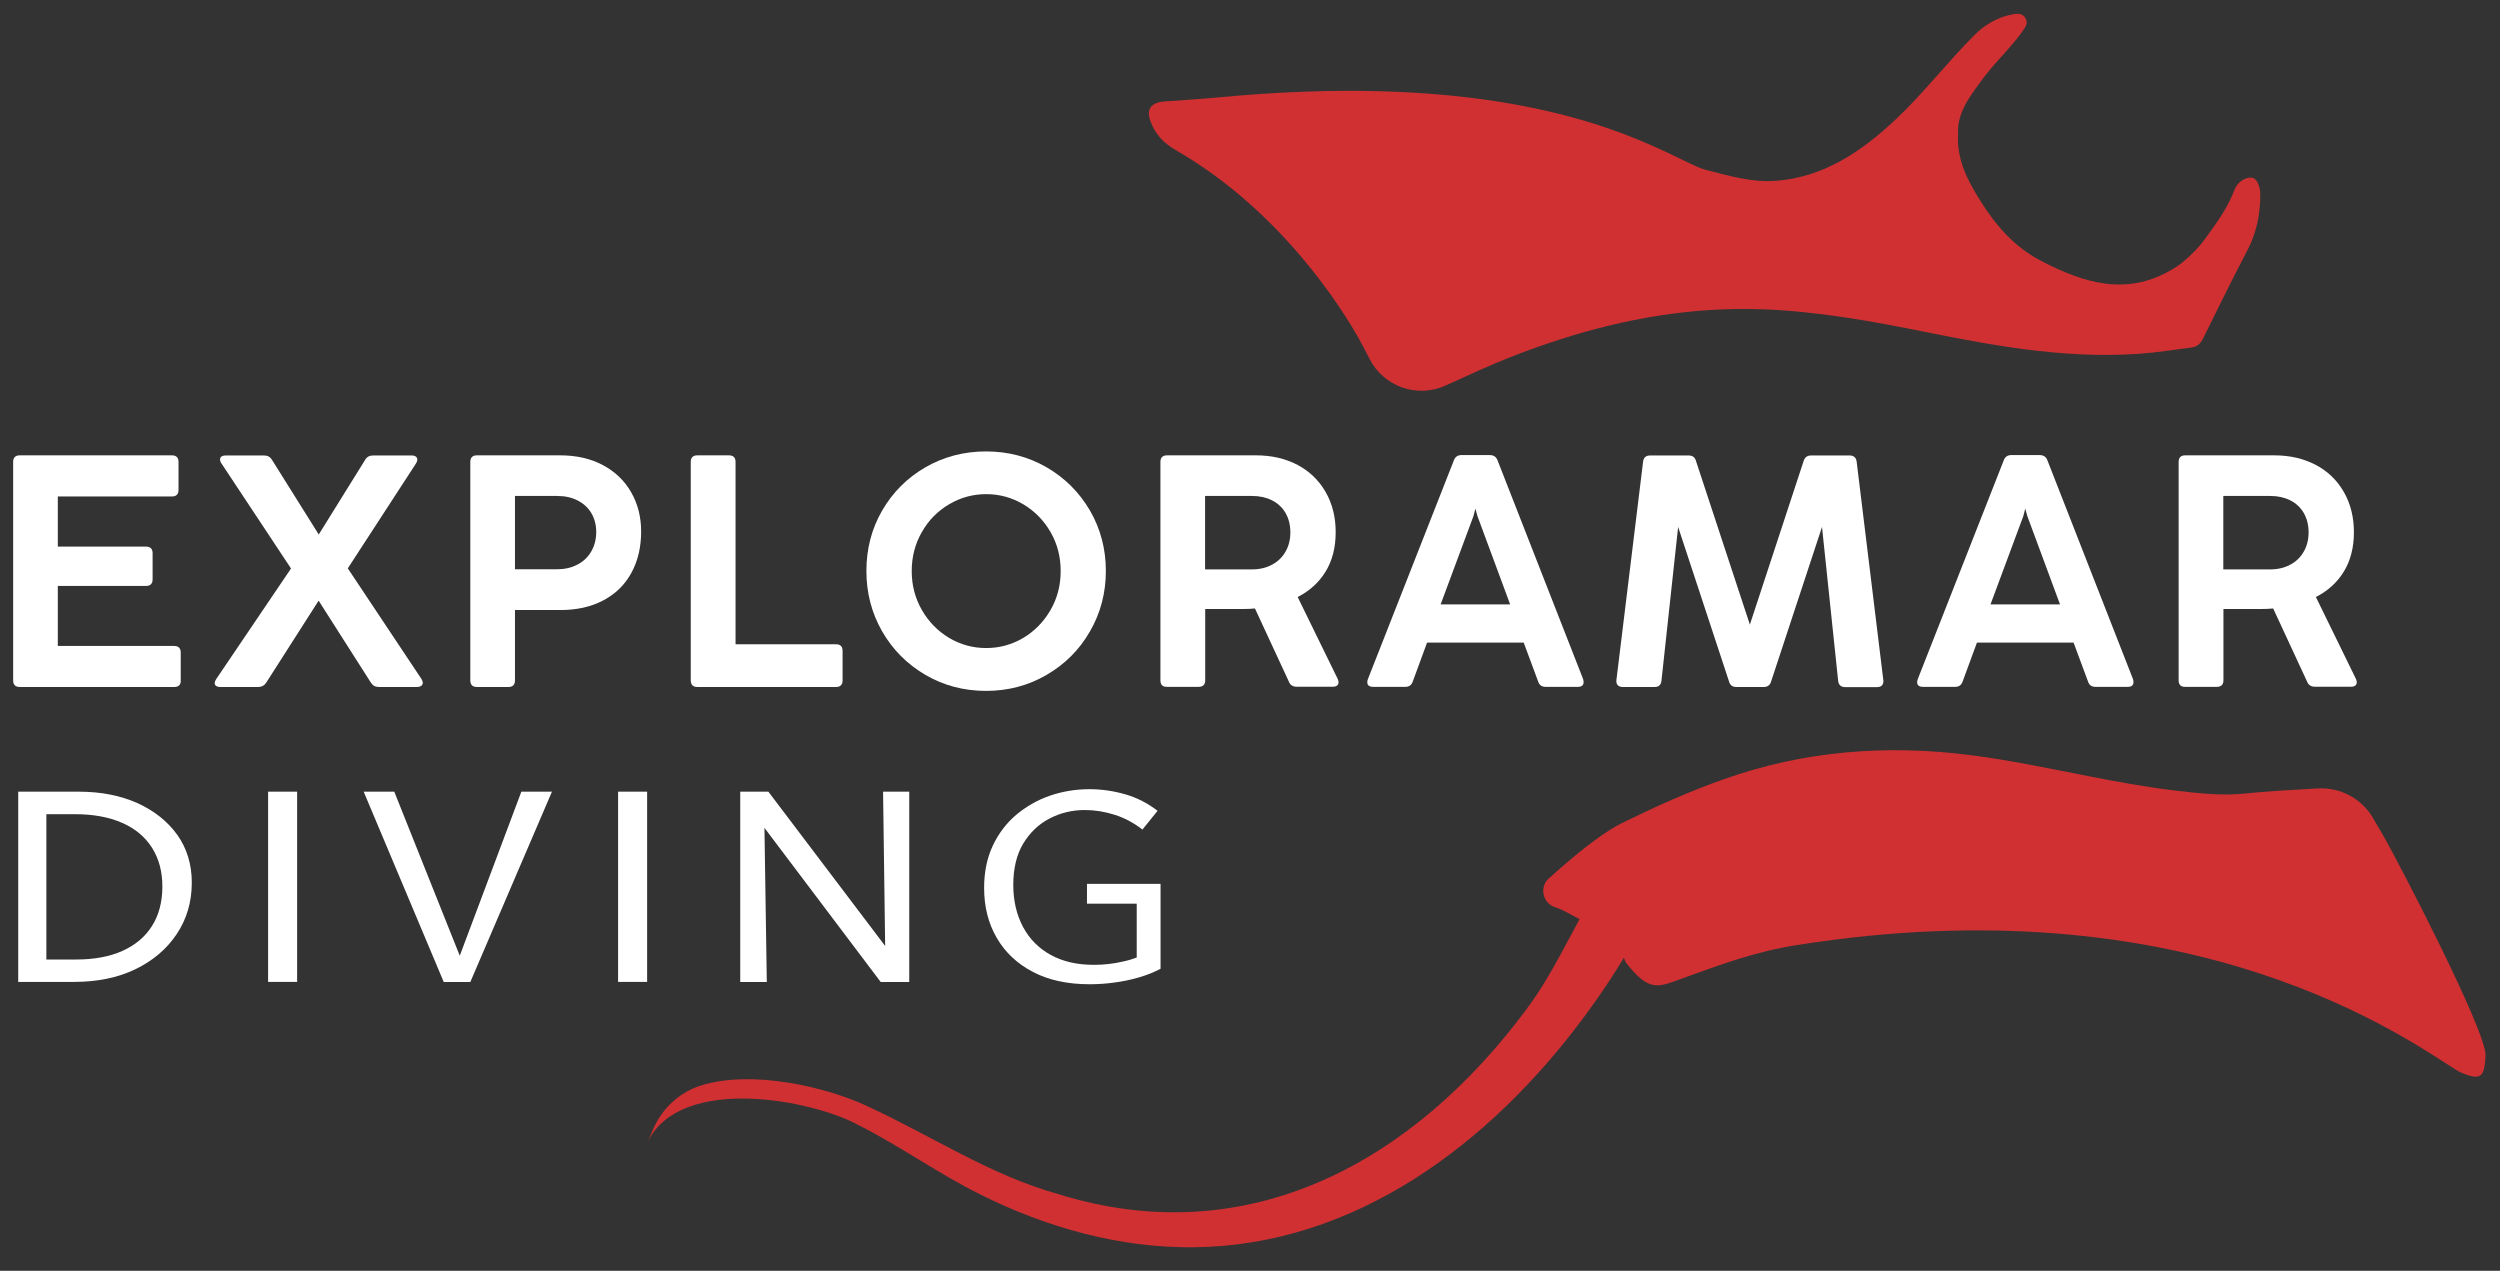<?xml version="1.0" encoding="utf-8"?>
<!-- Generator: Adobe Illustrator 27.6.1, SVG Export Plug-In . SVG Version: 6.00 Build 0)  -->
<svg version="1.1" id="Layer_1" xmlns="http://www.w3.org/2000/svg" xmlns:xlink="http://www.w3.org/1999/xlink" x="0px" y="0px"
	 viewBox="0 0 1920 976" style="enable-background:new 0 0 1920 976;" xml:space="preserve">
<rect x="0" y="0" width="1920" height="976" fill="#333333" stroke="none"/>
<style type="text/css">
	.st0{fill:#FFFFFF;}
	.st1{fill:#D03032;}
</style>
<g>
	<path class="st0" d="M105.6,616.8c-13-5.8-28-8.8-45.2-8.8H14v146.1h42.7c18,0,33.7-3.2,47.2-9.7c13.5-6.5,24.1-15.5,31.8-27
		c7.7-11.5,11.6-24.7,11.6-39.5c0-14-3.7-26.2-11.1-36.7C128.7,630.8,118.5,622.7,105.6,616.8z M116.7,711.2
		c-5.3,8.4-12.9,14.7-22.7,19.1c-9.8,4.4-21.6,6.6-35.4,6.6H35.6V625.3h22c14,0,26,2.2,36.1,6.6s17.7,10.8,23,19.1
		c5.3,8.4,8,18.3,8,29.8C124.7,692.7,122,702.9,116.7,711.2z"/>
	<rect x="205.9" y="608" class="st0" width="22.3" height="146.1"/>
	<polygon class="st0" points="353.1,734 302.8,608 279.3,608 340.8,754.2 361.2,754.2 423.9,608 400.4,608 	"/>
	<rect x="474.7" y="608" class="st0" width="22.3" height="146.1"/>
	<polygon class="st0" points="680.1,754.2 686.4,754.2 698.3,754.2 698.3,608 678.2,608 679.8,726.5 590.1,608 586.7,608 577.2,608 
		568.5,608 568.5,754.2 588.9,754.2 587.1,635.8 676.4,754.2 	"/>
	<path class="st0" d="M805.9,628.7c8.4-4.4,17.5-6.6,27.3-6.6c7.5,0,15.1,1.2,22.7,3.6c7.6,2.4,14.8,6.2,21.5,11.4l11.6-14.4
		c-7.5-5.8-15.8-10.1-24.9-12.7c-9.1-2.6-18.2-3.9-27.4-3.9c-10.7,0-20.8,1.7-30.4,5c-9.6,3.3-18.2,8.3-25.9,14.7
		c-7.6,6.5-13.6,14.4-18,23.8c-4.4,9.4-6.6,20.2-6.6,32.3c0,14.4,3.2,27.2,9.7,38.4c6.5,11.2,15.8,19.9,27.9,26.2
		c12.1,6.3,26.6,9.4,43.3,9.4c6.3,0,12.6-0.4,19-1.3c6.4-0.8,12.6-2.1,18.8-3.9c6.2-1.8,11.8-4,16.8-6.7v-65.2h-56.5V694H873v41.4
		c-3.3,1.2-6.8,2.3-10.7,3.1c-7.3,1.7-14.7,2.5-22.3,2.5c-13,0-24-2.6-33.2-7.7c-9.2-5.1-16.3-12.3-21.2-21.6
		c-4.9-9.3-7.4-20-7.4-32.1c0-12.5,2.5-23,7.5-31.5C790.8,639.6,797.5,633.1,805.9,628.7z"/>
	<path class="st0" d="M133.8,527.6H15.2c-3.4,0-5.1-1.7-5.1-5.1V354.8c0-3.4,1.7-5.1,5.1-5.1H132c3.4,0,5.1,1.7,5.1,5.1v21.4
		c0,3.4-1.7,5.1-5.1,5.1H44.4v38.5h67.7c3.4,0,5.1,1.7,5.1,5.1v20c0,3.4-1.7,5.1-5.1,5.1H44.4v46.1h89.3c3.4,0,5.1,1.7,5.1,5.1v21.5
		C138.9,525.9,137.2,527.6,133.8,527.6z"/>
	<path class="st0" d="M198.3,527.6h-29.1c-1.4,0-2.4-0.3-3.2-0.8c-0.8-0.5-1.1-1.3-1.1-2.2c0-0.9,0.4-1.9,1.1-3l57.5-85L170,355.8
		c-0.7-1-1-2-1-2.9c0-1,0.4-1.8,1.1-2.3c0.8-0.5,1.9-0.8,3.3-0.8h29.4c2.7,0,4.7,1.1,6.1,3.4l35.9,57.3l35.6-57.3
		c1.3-2.3,3.4-3.4,6.1-3.4h29.7c1.3,0,2.4,0.3,3.2,0.9c0.8,0.6,1.1,1.4,1.1,2.3c0,0.8-0.3,1.7-1,2.9l-52.4,80.6l56.6,85
		c0.7,1.1,1,2.1,1,2.9c0,0.9-0.4,1.7-1.2,2.3c-0.8,0.6-1.9,0.9-3.2,0.9h-29.4c-2.7,0-4.7-1.1-6.1-3.4l-40.1-62.9l-40.2,62.9
		C203.1,526.4,201,527.6,198.3,527.6z"/>
	<path class="st0" d="M390.5,527.6h-24.2c-3.4,0-5.1-1.7-5.1-5.1V354.8c0-3.4,1.7-5.1,5.1-5.1h63.9c12.5,0,23.4,2.5,32.8,7.5
		c9.4,5,16.6,11.9,21.7,20.8c5.1,8.9,7.7,18.9,7.7,30.2c0,12-2.5,22.5-7.4,31.6C480,449,472.9,456,463.5,461
		c-9.3,5-20.4,7.5-33.1,7.5h-34.9v54C395.5,525.9,393.8,527.6,390.5,527.6z M443.5,433.6c4.6-2.4,8.1-5.8,10.6-10.1
		c2.5-4.3,3.8-9.3,3.8-15c0-5.5-1.3-10.3-3.8-14.5c-2.5-4.2-6.1-7.4-10.6-9.7s-9.7-3.4-15.6-3.4h-32.4v56.3h32.3
		C433.7,437.2,438.9,436,443.5,433.6z"/>
	<path class="st0" d="M642,527.6H535.6c-3.4,0-5.1-1.7-5.1-5.1V354.8c0-3.4,1.7-5.1,5.1-5.1h24.2c3.4,0,5.1,1.7,5.1,5.1v140H642
		c3.4,0,5.1,1.7,5.1,5.1v22.7C647.1,525.9,645.4,527.6,642,527.6z"/>
	<path class="st0" d="M710.7,518.3c-14-8.2-25.1-19.3-33.2-33.4c-8.1-14.1-12.1-29.6-12.1-46.4c0-17,4-32.4,12.1-46.4
		c8.1-14,19.2-25.1,33.2-33.2c14-8.1,29.6-12.2,46.6-12.2c17,0,32.5,4.1,46.5,12.2c14,8.1,25.1,19.2,33.3,33.2
		c8.1,14,12.2,29.5,12.2,46.4c0,16.9-4.1,32.4-12.2,46.4c-8.1,14.1-19.2,25.2-33.3,33.4c-14,8.2-29.6,12.3-46.5,12.3
		C740.3,530.6,724.7,526.5,710.7,518.3z M785.9,489.9c8.7-5.2,15.7-12.4,20.9-21.4c5.2-9,7.8-19,7.8-29.9c0-11-2.6-21-7.8-30
		c-5.2-9-12.2-16.1-20.9-21.3c-8.8-5.2-18.3-7.8-28.5-7.8c-10.2,0-19.7,2.6-28.5,7.8c-8.8,5.2-15.8,12.3-20.9,21.3
		c-5.2,9-7.8,19-7.8,30c0,10.9,2.6,20.8,7.8,29.9c5.2,9,12.2,16.2,20.9,21.4c8.8,5.2,18.3,7.8,28.5,7.8
		C767.6,497.7,777.1,495.1,785.9,489.9z"/>
	<path class="st0" d="M891.2,522.5V354.8c0-3.4,1.7-5.1,5.1-5.1h68.3c12.1,0,22.7,2.5,32,7.4c9.2,4.9,16.4,11.9,21.5,20.8
		c5.1,8.9,7.7,19.2,7.7,30.8c0,11.8-2.6,21.9-7.7,30.2c-5.1,8.4-12.3,14.9-21.5,19.6l30.8,63c0.4,1,0.6,1.9,0.6,2.5
		c0,1-0.4,1.8-1.1,2.5c-0.8,0.6-1.9,0.9-3.3,0.9h-27.8c-2.9,0-4.9-1.3-5.9-3.8l-26.1-56.3c-2.8,0.3-5.6,0.4-8.5,0.4h-29.7v54.7
		c0,3.4-1.7,5.1-5.1,5.1h-24.2C892.9,527.6,891.2,525.9,891.2,522.5z M976.9,433.7c4.5-2.4,8-5.8,10.4-10.1
		c2.5-4.3,3.7-9.3,3.7-14.7c0-5.8-1.3-10.8-3.8-15.1c-2.5-4.2-6-7.4-10.4-9.6c-4.4-2.2-9.5-3.3-15.1-3.3h-36.2v56.4h35.9
		C967.3,437.3,972.4,436.1,976.9,433.7z"/>
	<path class="st0" d="M1216.2,523.9c0,1.2-0.4,2.1-1.1,2.7c-0.8,0.6-1.8,0.9-3.2,0.9H1187c-2.9,0-4.8-1.3-5.7-4.1l-11.1-29.9H1096
		l-11,29.9c-0.9,2.7-2.8,4.1-5.7,4.1h-24.8c-1.4,0-2.5-0.3-3.3-0.9c-0.8-0.6-1.1-1.5-1.1-2.7c0-0.7,0.1-1.4,0.4-2.2l66.1-168.2
		c1-2.7,3-4,5.8-4h21.8c3,0,4.9,1.4,5.9,4l65.8,168.2C1216.1,522.5,1216.2,523.2,1216.2,523.9z M1159.8,464.2l-25.1-67.8l-1.6-5.8
		l-1.5,5.8l-25.2,67.8H1159.8z"/>
	<path class="st0" d="M1270.8,527.6h-24.6c-1.7,0-3-0.5-3.8-1.4c-0.8-0.9-1.2-2.2-1-3.9l20.5-167.8c0.4-3.1,2.2-4.7,5.4-4.7h29.6
		c3,0,4.8,1.4,5.6,4.2l41.4,125.7l41.3-125.7c0.9-2.8,2.8-4.2,5.7-4.2h29.6c1.5,0,2.8,0.4,3.7,1.2c1,0.8,1.5,2,1.7,3.5l20.5,167.9
		c0.2,1.7-0.2,3-1,3.9c-0.8,0.9-2.1,1.4-3.8,1.4h-24.6c-3.1,0-4.9-1.6-5.3-4.8l-12.4-118.2l-39.1,118.7c-0.8,2.8-2.7,4.2-5.7,4.2
		h-21c-3,0-4.8-1.4-5.6-4.2l-39.1-118.7l-12.8,118.1C1275.7,526,1273.9,527.6,1270.8,527.6z"/>
	<path class="st0" d="M1638.5,523.9c0,1.2-0.4,2.1-1.1,2.7c-0.8,0.6-1.8,0.9-3.2,0.9h-24.9c-2.9,0-4.8-1.3-5.7-4.1l-11.1-29.9h-74.2
		l-11,29.9c-0.9,2.7-2.8,4.1-5.7,4.1h-24.8c-1.4,0-2.5-0.3-3.3-0.9c-0.8-0.6-1.1-1.5-1.1-2.7c0-0.7,0.1-1.4,0.4-2.2l66.1-168.2
		c1-2.7,3-4,5.8-4h21.8c3,0,4.9,1.4,5.9,4l65.8,168.2C1638.4,522.5,1638.5,523.2,1638.5,523.9z M1582.1,464.2l-25.1-67.8l-1.6-5.8
		l-1.5,5.8l-25.2,67.8H1582.1z"/>
	<path class="st0" d="M1673.2,522.5V354.8c0-3.4,1.7-5.1,5.1-5.1h68.3c12.1,0,22.7,2.5,32,7.4s16.4,11.9,21.5,20.8
		c5.1,8.9,7.7,19.2,7.7,30.8c0,11.8-2.6,21.9-7.7,30.2c-5.1,8.4-12.3,14.9-21.5,19.6l30.8,63c0.4,1,0.6,1.9,0.6,2.5
		c0,1-0.4,1.8-1.1,2.5c-0.8,0.6-1.9,0.9-3.3,0.9h-27.8c-2.9,0-4.9-1.3-5.9-3.8l-26.1-56.3c-2.8,0.3-5.6,0.4-8.5,0.4h-29.7v54.7
		c0,3.4-1.7,5.1-5.1,5.1h-24.2C1674.9,527.6,1673.2,525.9,1673.2,522.5z M1758.9,433.7c4.5-2.4,8-5.8,10.4-10.1
		c2.5-4.3,3.7-9.3,3.7-14.7c0-5.8-1.3-10.8-3.8-15.1c-2.5-4.2-6-7.4-10.4-9.6c-4.4-2.2-9.5-3.3-15.1-3.3h-36.2v56.4h35.9
		C1749.3,437.3,1754.4,436.1,1758.9,433.7z"/>
	<path class="st1" d="M1729.7,136.5c-4.8-0.8-11.3,3.1-13.6,9.2c-4,10.7-10,20.1-16.5,29.3c-2.6,3.6-5.2,7.2-7.9,10.8
		c-2.6,3.4-6.5,7.6-10.6,11.4c-3.4,3.1-6.8,5.9-9.8,7.8c-36.1,23.3-70,13-104.2-4.9c-20.6-10.8-34.8-27.6-46.4-46.2
		c-9.1-14.7-18.2-30.8-16.9-51.6c-0.4-7.6,1.8-14.6,5.2-21.2c3.9-7.6,9.4-14.6,14.6-21.7c1.2-1.6,2.5-3.2,3.8-4.8
		c8.4-10.3,18.1-19.5,25.8-30.5c2.5-3.5,4.7-6.3,2.2-10.4c-2.3-3.7-6.4-3.3-9.7-2.7c-11.2,2-21.3,8-28.8,15.4
		c-21.2,21.1-39.5,45.2-61.3,65.6c-25.8,24.2-55.1,44.3-92.2,46.9c-18.3,1.3-35.9-4-53.5-8.5c-7.7-2-20.8-9.7-42.1-19
		C1216.9,89,1119.2,57.5,937,74.7c-14.2,1.3-28.4,2.2-42.7,3.2c-10.4,0.8-14.3,6.1-10.6,15.6c3.4,8.8,9,15.9,19.3,21.8
		c80.4,46.2,128,121.7,141.7,146.8c2.1,3.8,4.5,8.5,7.1,13.5c10.9,21.4,36.8,30.5,58.6,20.4c17.2-7.9,36.2-16.5,49-21.5
		c13-5.1,26.1-9.8,39.2-14c49.8-15.9,100.9-24.8,154.1-23c43,1.5,85.2,9.2,127.2,17.7c57.2,11.5,114.5,21.6,173.3,15.6
		c8.4-0.9,16.8-2.2,25.2-3.3c1.5-0.2,3-0.4,4.6-0.6c4.9-0.6,7.2-3.3,9.3-7.6c11.1-22.7,22.4-45.4,34.1-67.9
		c6.9-13.4,9.5-27.4,9.5-42.3C1736,144.3,1733.6,137.1,1729.7,136.5z"/>
	<path class="st1" d="M1830.9,642.7c-2.3-4-5.4-9.3-8.5-14.6c-8.7-14.8-25-23.5-42.2-22.6c-18.6,1-41.9,2.4-54.5,3.8
		c-18.7,2.1-37.1,0-55.5-2.2c-22.5-2.7-44.7-6.8-66.8-11.1c-30-5.9-59.9-12.2-90.3-16.1c-64.5-8.2-127.6-3.3-189.1,18.5
		c-26.9,9.5-52.7,21.1-78.3,33.7c-22.3,11-54.9,41.5-55,41.5c-8.8,6.2-6.6,19.9,3.7,23.2c6.7,2.1,9.1,4.2,18.7,9.1
		c-4.9,9-9.6,18-14.5,27c-7.6,13.9-15.5,27.6-24.9,40.3c-0.3,0.4-0.6,0.8-0.9,1.3C1086.1,891.7,959.2,962.8,812.5,917
		c-52.3-14.6-97.5-45-146.7-67.6c-30.6-14.4-88.1-28.2-127.6-15.7c-16.7,5.3-30,17.9-36.8,34l-3.8,8.9
		c25.7-51.4,125.9-32,161.4-12.7c32.4,16.3,61.9,37.7,94.8,53.9c50.4,25,105.7,40.6,162.7,40.1c123.9-1.1,227.8-79.4,300-176.8
		c3-4.1,6-8.2,8.9-12.3c7.7-10.9,15-22.1,21.8-33.3c0.5,1.2,0.7,2.5,1.4,3.6c18.1,23.4,25.2,18.9,42.9,12.5
		c30.7-11.1,56.4-20.7,88.5-25.8c4.5-0.7,8.9-1.4,13.3-2c294.4-42.6,454.8,73.9,492.7,97.7c1.6,1,3.3,1.9,5,2.6
		c14.3,5.8,17.1,3.2,17.9-13.4C1909.8,792.4,1842.4,662.8,1830.9,642.7z"/>
</g>
</svg>
